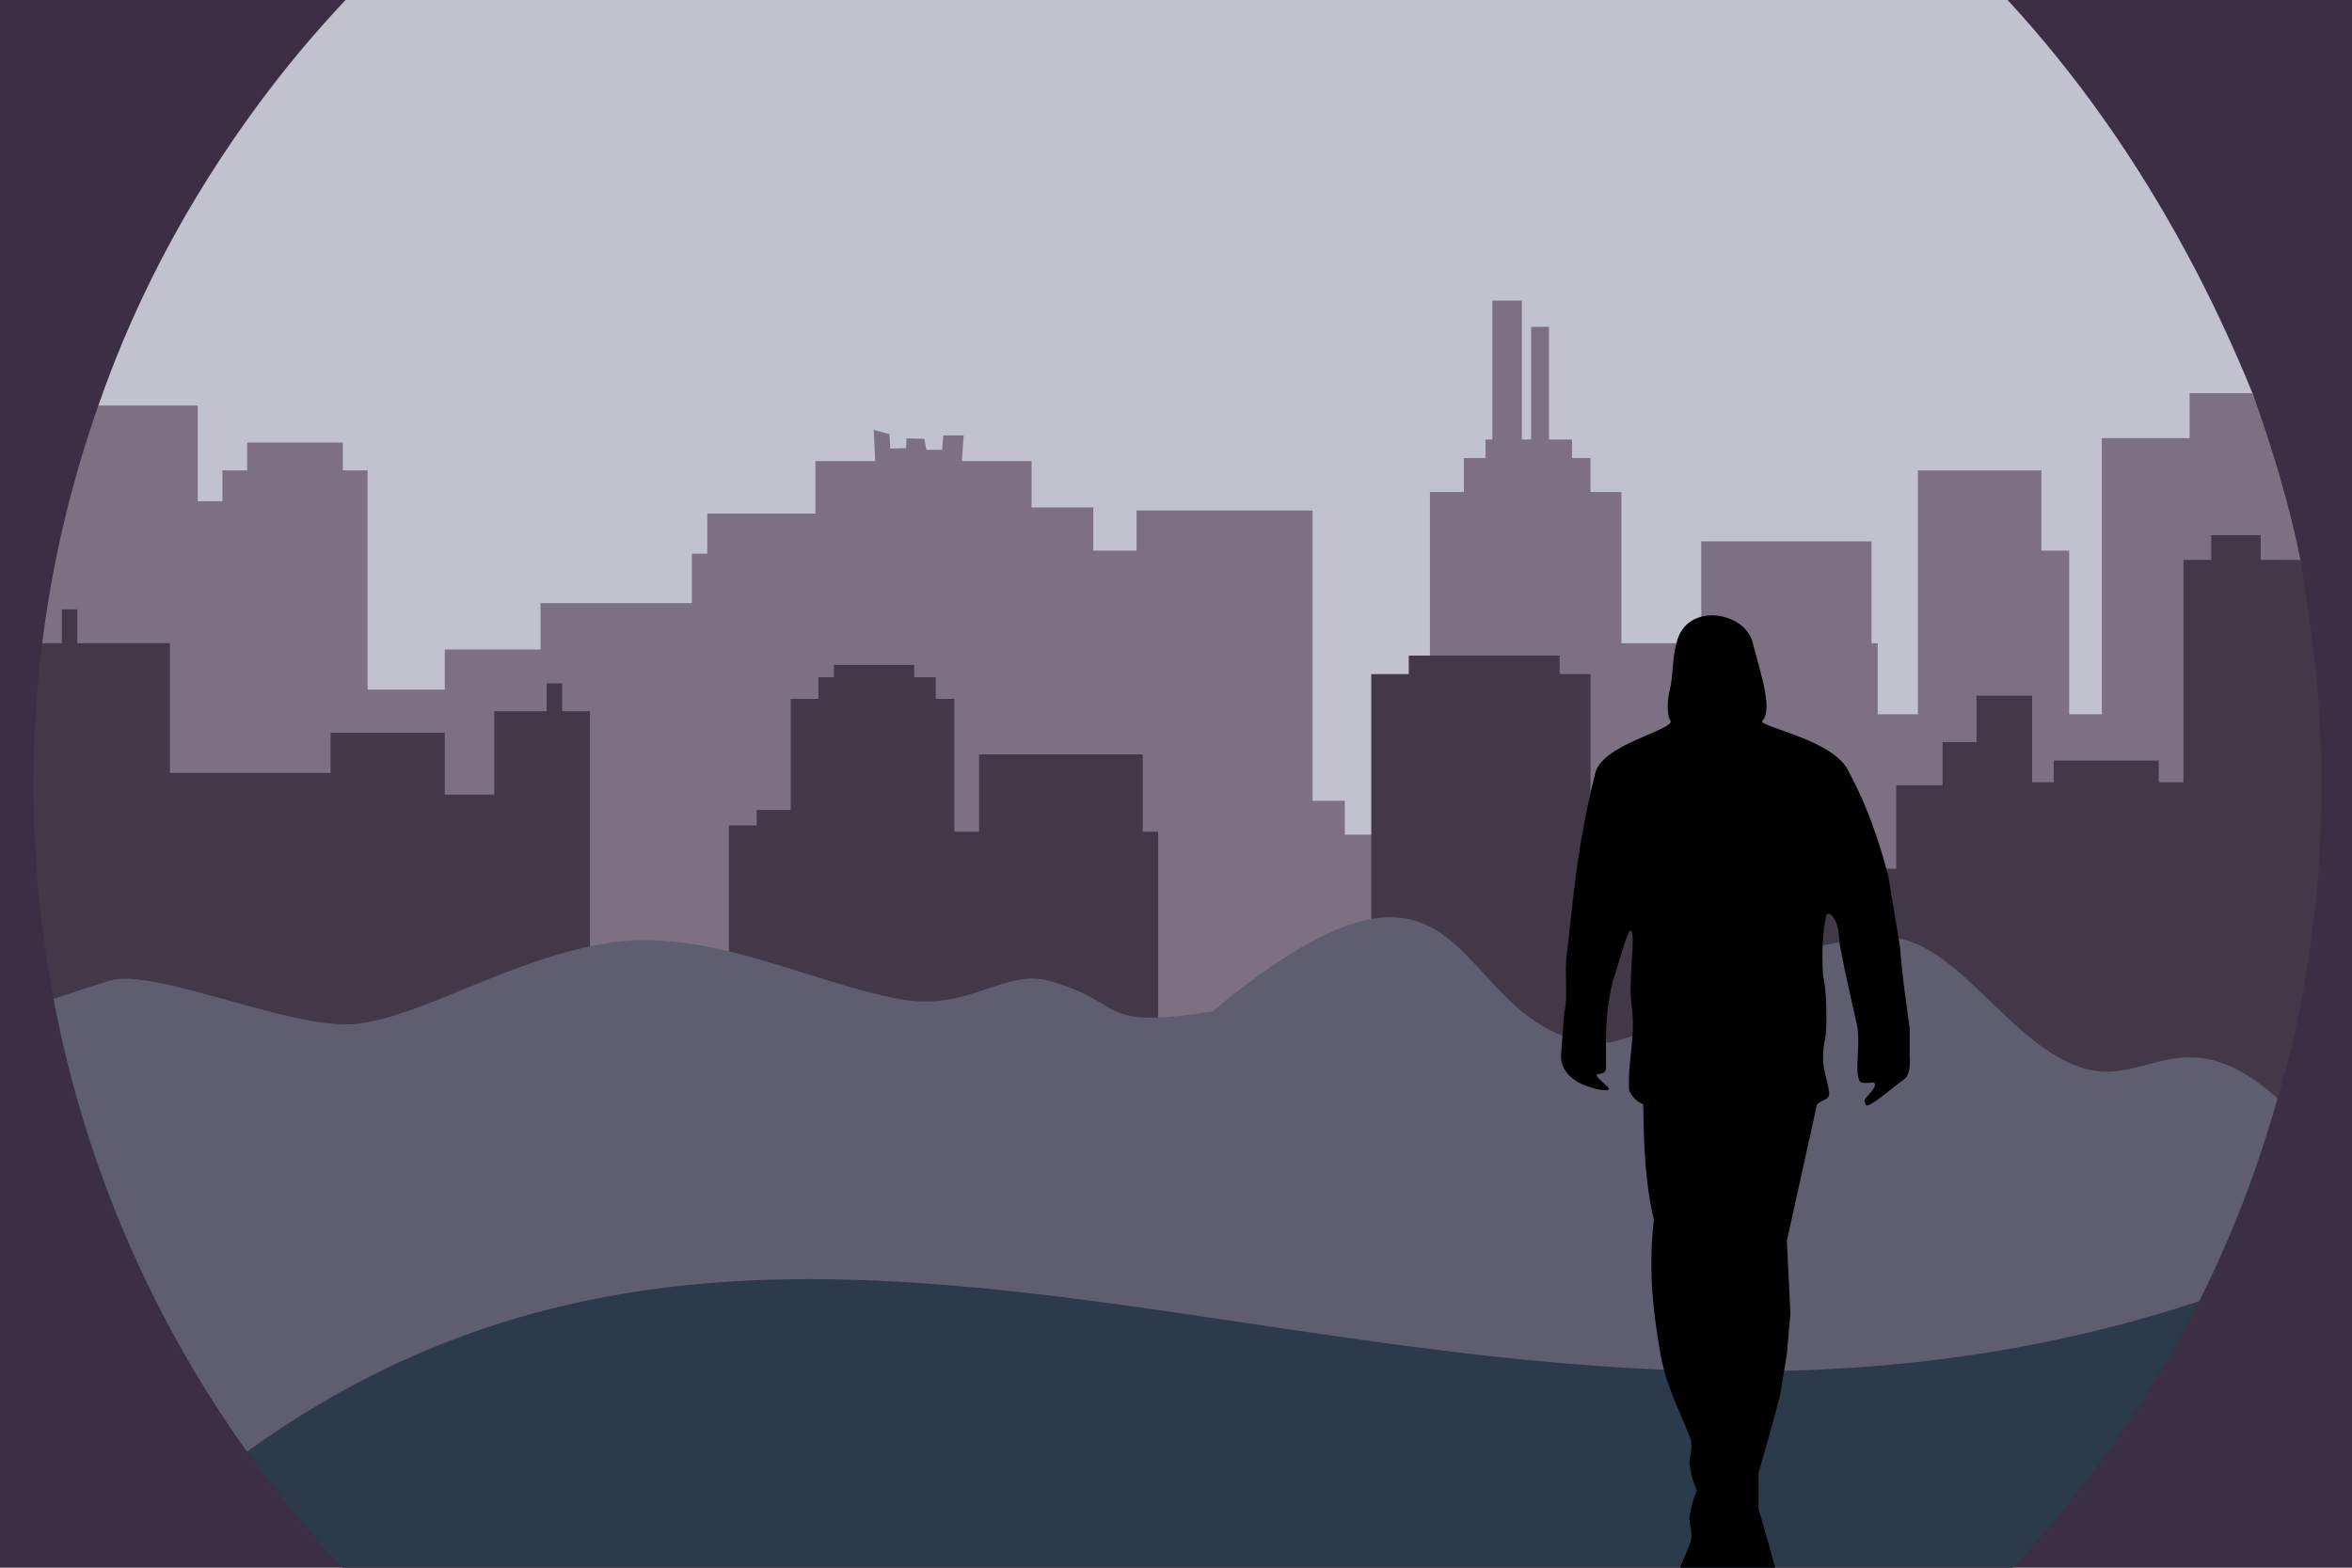 <?xml version="1.0" encoding="utf-8"?>
<!-- Generator: Adobe Illustrator 21.1.0, SVG Export Plug-In . SVG Version: 6.00 Build 0)  -->
<svg version="1.2" baseProfile="tiny" xmlns="http://www.w3.org/2000/svg" xmlns:xlink="http://www.w3.org/1999/xlink" x="0px"
	 y="0px" viewBox="0 0 729 486" xml:space="preserve">
<g id="Layer_1" display="none">
</g>
<g id="Layer_3">
</g>
<g id="Layer_4">
	<g>
		<rect x="-53" y="-35.16" fill-rule="evenodd" fill="#3B2E45" width="836" height="557.32"/>
		<path fill-rule="evenodd" fill="#C2C2CF" d="M86,24.54c120.86-154,343.95-180.9,497.96-60.03
			c53.73,42.38,90.53,99.22,114.19,157.38c0.1,0.25,0.14,0.52,0.23,0.76c0.53,1.55,0.86,3.04,1.47,4.59
			c2.32,5.9,4.84,100.58-17.63,110.72c-103.28,46.59-437.99,36.06-562.51-5.49c-69.98-23.35-91.18-92.25-87.66-102.81
			c0.39-1.19-0.45-2.21-1.56-3.96C42.76,90.19,61.48,56.01,86,24.54z"/>
		<path fill-rule="evenodd" fill="#2B3B4C" d="M146.04,522.49c-54.74-42.94-93.42-98.81-115.11-159.9h668.21
			c-12.52,35.16-30.85,68.91-55.15,99.87c-53.43,68.08-126.83,111.31-205.41,127.93H290.99
			C239.7,579.51,190.04,557.03,146.04,522.49z"/>
		<path fill-rule="evenodd" fill="#7D7082" d="M13.07,199.5c3.09-24.94,8.93-49.69,17.41-73.78h30.81v29.67h7.65v-9.57h7.66v-8.62
			h29.67v8.62h7.66v67.96h23.93v-12.44h29.68v-14.36h46.9v-15.32h4.78v-12.44h33.51v-16.27h18.53l-0.45-9.67l4.86,1.31l0.26,4.46
			l4.9-0.13l0.14-3.02l5.51,0.13l0.66,3.42H292l0.39-4.47h6.3l-0.55,7.97h21.59v14.36h19.14v13.4h13.4v-12.45h54.56v89.98h9.99
			v10.53h26.39V152.52h10.52v-10.53h6.71v-5.74h2.11V93.19h9.15v43.06h2.87v-34.93h5.53v34.93h7.14v5.74h5.74v10.53h9.57v46.9h24.75
			v-31.59h52.78v31.59H582v22.02h12.44v-75.62h38.29v24.89h8.61v50.73h10.11v-85.61h27.22v-13.94h19.49
			c6.08,16.72,11.42,34.56,14.93,51.93l-23.35,138.55v2.45h-38.29v-0.54h-86.68v-0.95h-62.22v11.48h-59.34v-0.96h-19.15v3.83h-17.23
			v6.7h-54.56V322.9h-13.4v3.83h-19.14v20.1h-67V336.3h-22.98v4.78h-15.31v-7.65h-40.21v5.74H143.6v12.44h-36.37v-24.88H89.04v9.57
			H61.29v21.06L13.07,199.5z"/>
		<path fill-rule="evenodd" fill="#423847" d="M676.76,367.89v-4.79h-50.73v-1.91h-13.4v-2.88H602.1v-0.95h-14.36v-1.92H535.1v-3.83
			h-11.49v2.87h-34.46v-16.27h-64.13V208.99h11.63v-5.74h46.76v5.74h9.57v58.39h30.63v18.19h11.49v-32.55h40.2v16.28h12.44v-25.85
			h14.36v-13.4h10.53v-14.36h17.23v26.8h6.7v-6.7h32.54v6.7h7.66v-68.91h8.61v-7.66h15.32v7.66l12.38-0.02
			c0.22,1.09,2.31,15.02,3.06,21.15c0.18,0.58,0.43,2.44,0.63,4.31c0.94,7.12,1.63,14.35,2.05,21.6c0.1,0.63,0.23,2.73,0.24,4.84
			c0.39,5.66,0.56,11.78,0.47,17.91c0.11,0.66,0.1,2.98,0,5.31c-0.03,7.21-0.36,14.49-0.93,21.76c0,0.49-0.12,1.95-0.32,3.4
			c-0.43,6.06-1.14,12.43-2.11,18.78c0.01,0.7-0.36,3.21-0.83,5.7c-1.04,7.28-2.4,14.53-3.99,21.74c0.01-0.03-0.01,0.07-0.04,0.16
			c-1.57,7.13-3.26,13.22-5.37,20.27L676.76,367.89z M102.45,347.78v-9.57H45.97v-24.88H17.32c-0.24-1.21-0.49-2.43-0.72-3.63
			c-6.87-36.25-8.1-73.49-3.54-110.29l6.11,0.01v-10.53h4.79v10.53h28.71v40.2h49.78v-12.44h35.41v19.14h15.32v-25.84h16.27v-8.62
			h4.78v8.62h8.62v119.65h-22.97v5.74h-22.02v1.91H102.45z M225.92,345.87V255.9h8.62v-4.79h10.53v-34.46h8.61v-6.7h4.79v-3.83
			h24.88v3.83h6.7v6.7h5.75v41.16h7.66v-23.93h50.73v23.93h4.78v76.57h-6.7v-0.95h-37.33v8.61H295.8v1.92h-5.75v1.91H225.92z"/>
		<path fill-rule="evenodd" fill="#5E5E70" d="M16.61,309.73c4.66-1.68,10.26-3.49,17.37-5.71c13.72-4.27,57.07,15.65,76.58,13.4
			c20.22-2.32,46.78-19.67,76.57-24.88c31.63-5.54,62.87,11.87,91.89,17.23c21.09,3.89,32.4-9.48,45.95-5.75
			c25.04,6.9,13.67,15.26,50.73,9.58c81.21-67.19,72.08,1.23,115.82,9.57c0.29,0.05,7.46,0.05,7.66,0
			c35.08-8.76,19.55-25.2,82.32-32.55c23.38-2.74,39.27,31.91,63.17,40.21c20.54,7.13,31.63-16.6,61.26,9.66
			c-6.04,21.4-14.09,42.6-24.3,62.9c-232.57,76.63-423.45-84.49-605.07,46.65C46.22,407.58,26.01,359.69,16.61,309.73z"/>
		<path fill-rule="evenodd" fill="none" d="M86,24.54c120.86-154,343.95-180.9,497.96-60.03c154,120.86,180.9,343.95,60.03,497.96
			c-120.86,153.99-343.95,180.89-497.96,60.02C-7.96,401.64-34.86,178.55,86,24.54z"/>
		<g>
			<path fill-rule="evenodd" fill="none" d="M537.89,466.05l-11.02-2.21c-1.25-2.3-2.5-4.63-3.3-10.47c0.39-3.15,1.27-5.64,0-8.23
				c-3.02-7.75-6.67-14.35-8.77-24.4c-2.25-12.62-3.24-22.43-2.95-32.46l0.72-10.22l-1.68-8.93c-0.43-2.98-0.74-5.96-0.96-8.93
				l-0.65-17.85l-2.49-1.59c-0.75-0.72-1.4-1.63-1.91-2.83c-0.44-9.97,2.26-16.26,0.73-26.93c-0.89-6.26,0.94-18.42,0.29-21.69
				l-0.44-0.82l-0.46,0.38c-0.86,1.32-2.17,5.9-3.47,10.19l-1.53,4.79c-1.52,6.07-2.21,12.31-2.19,18.69l0.03,8.73
				c-0.5,3.56-6.38-0.57-0.02,5.19l0.78,0.69c0.76,0.98-1.01,1.07-3.36,0.58l-2.98-0.86l-2.97-1.25c-2.99-1.68-5.74-4.6-5.47-8.58
				l0.93-12.9c1.41-5.16-0.06-12.2,0.89-18.55l1.65-14.84c0.73-6.9,1.65-13.75,2.8-20.52l4.2-20.05l1.5-3.34
				c5.37-7.2,22.46-10.53,22.04-13.31l-0.7-1.57c-0.17-0.99-0.29-2.2-0.24-3.66l0.79-5.17c0.94-4.78,0.59-8.91,1.89-13.73
				c2.93-13.04,21.39-9.96,23.73-0.1c2.25,8.66,5.42,18.24,3.85,22.72l-0.97,1.57l0.96,0.85c3.73,1.9,17.36,5.06,23.54,11.38
				l2.39,3.43c7.51,13.84,10.96,27.67,12.21,32.14l3.68,22.23c0.66,8.94,1.69,15.84,2.98,25.1v9.14l-0.26,4.27
				c-0.16,0.61-0.37,1.14-0.63,1.57l-0.91,0.96c-3.88,2.83-10.66,8.8-11.8,8.03c-0.22-0.46-0.41-0.87-0.42-1.29l0.63-1.3
				c1.65-1.87,2.55-3.01,2.55-3.81l-0.3-0.69l-2.77,0.17c-0.74-0.01-1.29-0.15-1.68-0.57c-1.78-3.8,0.68-12.32-1.11-18.7l-3.3-14.85
				l-1.64-8.24l-0.58-5.38c-0.63-2.67-1.76-4.39-2.71-4.66l-0.86,0.22l-0.64,3.33c-0.37,2.58-0.63,5.84-0.62,9.68l0.21,6.18
				l0.39,1.7c0.79,4.84,0.81,15.04,0.32,17.07c-1.88,9.24,0.35,10.81,1.17,17.09c0.06,1.25-0.36,1.75-1.06,2.16l-2.7,1.55
				l-9.34,42.31l1.1,22.54l-1.1,12.65l-2.2,13.19l-3.3,12.1l-3.3,11.54v9.34l-0.03,0.03H537.89z M537.94,465.64h6.73v-8.97
				c0-0.03,0-0.07,0.01-0.1l3.3-11.54l3.3-12.08l2.19-13.16l1.09-12.6l-1.09-22.52c-0.01-0.03,0-0.06,0-0.09l9.35-42.33
				c0.02-0.09,0.06-0.16,0.13-0.21c1.83-1.51,3.01-1.39,3.44-2.18l0.17-1.19l-0.78-3.94c-0.88-3.52-1.8-6.27-0.38-13.27
				c0.55-2.26,0.45-15.17-0.69-18.55c-0.01-0.03-0.02-0.07-0.02-0.1c-0.59-8.81,0.12-15.54,1.07-19.33
				c0.01-0.07,0.05-0.13,0.09-0.18c1.61-1.6,3.53,1.49,4.27,4.64l0.01,0.04l0.57,5.36l1.65,8.23l3.3,14.84l0.73,5.31
				c0.09,3.52-0.42,6.9-0.35,9.67l0.67,3.55l1.34,0.42c0.65,0.01,1.54-0.09,2.76-0.17c0.11-0.01,0.21,0.03,0.29,0.11
				c1.17,1.17-0.21,2.78-2.23,5.08c-0.39,0.38-0.53,0.68-0.52,1.01l0.31,0.93l1.56-0.65c2.38-1.51,6.64-5.12,9.69-7.34l0.04-0.03
				c1.14-0.65,1.91-3.27,1.59-6.4v-0.04v-9.11l-1.73-12.65l-1.25-12.43l-3.67-22.18l-0.58-2.09c-1.6-5.82-5.05-17.89-11.6-29.95
				c-4.07-9.39-27.01-13.55-26.93-15.88c0-0.1,0.04-0.19,0.12-0.26c3.24-3.09-0.36-13.77-2.99-23.91
				c-2.29-9.63-20.13-12.35-22.93,0.09c-1.32,4.9-0.9,8.71-1.88,13.72c-1.04,3.96-0.89,6.76-0.55,8.67c0.1,0.59,0.38,1.23,0.54,1.34
				c0.08,0.06,0.14,0.15,0.15,0.25c0.47,3.07-22.01,7.87-23.53,16.78c-3.33,13.2-5.53,26.75-7,40.55l-1.65,14.85
				c-0.68,4.5-0.07,9.87-0.3,14.4l-0.59,4.13l-0.93,12.89c-0.34,4.99,4.41,8.32,8.15,9.4c2.35,0.87,4.34,1.18,5.32,1.15l0.57-0.14
				l-0.7-0.69l-0.03-0.03c-4.45-4.02-2.48-3.77-1.07-4.41l0.95-1.13l-0.03-8.68c-0.02-6.41,0.68-12.68,2.21-18.79l0.01-0.03
				c1.79-5.13,4.4-15.91,5.92-15.64l0.04,0.01c2,0.59-0.48,16.28,0.45,22.85c1.14,7.93-0.08,13.7-0.58,20.17l-0.15,6.72l1.78,2.63
				c0.71,0.68,1.52,1.16,2.39,1.52c0.13,0.06,0.23,0.19,0.23,0.34c0.2,11.92,0.45,23.79,3.29,35.65c0.01,0.04,0.01,0.09,0,0.13
				c-1.52,13.98-0.77,25.76,2.22,42.56c2.09,10,5.71,16.52,8.75,24.33l0.62,2.02c0.09,0.69,0.09,1.37,0.03,2.07l-0.62,4.29
				l0.67,3.68c0.24,1.06,0.51,1.96,0.79,2.74l1.72,3.7L537.94,465.64z"/>
			<path fill-rule="evenodd" d="M519.61,199.4c2.92-12.98,21.31-9.93,23.66-0.09c2.57,9.92,6.33,20.98,2.87,24.27
				c-0.06,1.98,22.66,5.92,26.89,15.69c7.51,13.83,10.96,27.66,12.21,32.13l3.68,22.22c0.66,8.94,1.69,15.85,2.98,25.1v9.14
				c0.32,3.12-0.41,5.99-1.78,6.77c-3.91,2.85-10.64,8.78-11.75,8.04c-0.43-0.92-0.73-1.63,0.21-2.54c2.18-2.48,3.1-3.71,2.25-4.57
				c-2.3,0.16-3.68,0.43-4.45-0.38c-1.79-3.83,0.71-12.24-1.1-18.69l-3.3-14.84l-1.65-8.25l-0.58-5.38
				c-0.82-3.52-2.58-5.51-3.63-4.45c-0.94,3.75-1.64,10.43-1.05,19.22c1.16,3.46,1.26,16.44,0.7,18.75
				c-1.88,9.25,0.36,10.84,1.17,17.11c0.13,2.47-1.64,1.94-3.75,3.68l-9.35,42.33l1.1,22.53l-1.1,12.65l-2.2,13.19l-3.3,12.1
				l-3.29,11.54v9.35h-7.15l-11-2.2c-1.24-2.3-2.49-4.62-3.29-10.45c0.39-3.14,1.27-5.64,0-8.24c-3.03-7.76-6.68-14.35-8.78-24.4
				c-3-16.82-3.75-28.65-2.22-42.67c-2.84-11.91-3.09-23.82-3.3-35.73c-1.82-0.75-3.37-2.05-4.39-4.4
				c-0.44-9.95,2.25-16.28,0.73-26.94c-1.01-7.09,1.52-22.03-0.18-22.54c-1.11-0.2-3.56,9.83-5.5,15.39
				c-1.52,6.08-2.22,12.32-2.2,18.7l0.03,8.72c-0.48,3.4-6.33-0.49-0.01,5.22c2.71,1.96-1.23,1.93-5.52,0.35
				c-3.78-1.09-8.77-4.51-8.42-9.79l0.94-12.89c1.41-5.15-0.06-12.23,0.88-18.55l1.65-14.84c1.48-13.82,3.68-27.38,7.01-40.58
				c1.59-9.35,24-13.61,23.53-16.66c-0.29-0.21-0.59-1-0.69-1.57c-0.34-1.97-0.49-4.82,0.55-8.81
				C518.66,208.33,518.31,204.23,519.61,199.4z"/>
		</g>
		<g>
			<path fill-rule="evenodd" fill="none" d="M509.8,567.28l0.12-3.28c0.22-2.97,0.53-5.95,0.95-8.93l1.69-8.93l-0.72-10.21
				c-0.08-2.76-0.06-5.49,0.29-8.38c-0.03-0.74,0.01-1.5,0.07-2.28c0.44-8.38,1.31-14.64,2.58-21.81
				c2.11-10.05,5.76-16.65,8.78-24.39c1.27-2.6,0.39-5.08,0-8.24c0.8-5.83,2.05-8.16,3.32-10.47l11-2.2l7.15-0.01l0.04,0.04v9.34
				l3.3,11.54l3.3,12.09l2.2,13.2l1.1,12.65l-1.1,22.53l0.82,3.71c-0.06,0.03-0.11,0.07-0.16,0.1l-0.83-3.78l-0.01-0.03l1.1-22.53
				l-1.1-12.63l-2.19-13.18l-3.3-12.08l-3.3-11.54v-0.04v-9.21h-7l-10.92,2.18l-1.78,3.82c-0.28,0.8-0.55,1.7-0.8,2.77l-0.67,3.74
				l0.62,4.31c0.06,0.68,0.06,1.35-0.03,2.01l-0.6,1.97l-4.73,11.33c-1.55,3.87-2.99,8.02-4.03,13.03
				c-1.46,8.18-2.39,15.17-2.76,21.78c-0.15-0.83-0.25,0.79-0.07,2.28c-0.32,6.2-0.09,12.16,0.61,18.58l-0.01,0.04
				c-1.68,7.03-2.45,14.05-2.84,21.08C509.85,567.26,509.83,567.27,509.8,567.28z"/>
			<path fill-rule="evenodd" fill="none" d="M509.8,567.28l0.12-3.28c0.22-2.97,0.53-5.95,0.95-8.93l1.69-8.93l-0.72-10.21
				c-0.08-2.76-0.06-5.49,0.29-8.38c-0.03-0.74,0.01-1.5,0.07-2.28c0.44-8.38,1.31-14.64,2.58-21.81
				c2.11-10.05,5.76-16.65,8.78-24.39c1.27-2.6,0.39-5.08,0-8.24c0.8-5.83,2.05-8.16,3.32-10.47l11-2.2l7.15-0.01l0.04,0.04v9.34
				l3.3,11.54l3.3,12.09l2.2,13.2l1.1,12.65l-1.1,22.53l0.82,3.71c-0.06,0.03-0.11,0.07-0.16,0.1l-0.83-3.78l-0.01-0.03l1.1-22.53
				l-1.1-12.63l-2.19-13.18l-3.3-12.08l-3.3-11.54v-0.04v-9.21h-7l-10.92,2.18l-1.78,3.82c-0.28,0.8-0.55,1.7-0.8,2.77l-0.67,3.74
				l0.62,4.31c0.06,0.68,0.06,1.35-0.03,2.01l-0.6,1.97l-4.73,11.33c-1.55,3.87-2.99,8.02-4.03,13.03
				c-1.46,8.18-2.39,15.17-2.76,21.78c-0.15-0.83-0.25,0.79-0.07,2.28c-0.32,6.2-0.09,12.16,0.61,18.58l-0.01,0.04
				c-1.68,7.03-2.45,14.05-2.84,21.08C509.85,567.26,509.83,567.27,509.8,567.28z"/>
			<path fill-rule="evenodd" d="M512.6,546.14c-1.53-14.02-0.78-25.85,2.22-42.67c2.1-10.05,5.75-16.64,8.77-24.39
				c1.28-2.6,0.4-5.1,0-8.24c0.81-5.83,2.05-8.15,3.3-10.45l11-2.2h7.14v9.35l3.3,11.54l3.3,12.09l2.2,13.19l1.1,12.64l-1.1,22.54
				l0.82,3.73c-14.45,9.14-29.47,17.16-44.9,24.04C510.14,560.25,510.91,553.2,512.6,546.14z"/>
		</g>
	</g>
</g>
<g id="Guides" display="none">
</g>
</svg>
